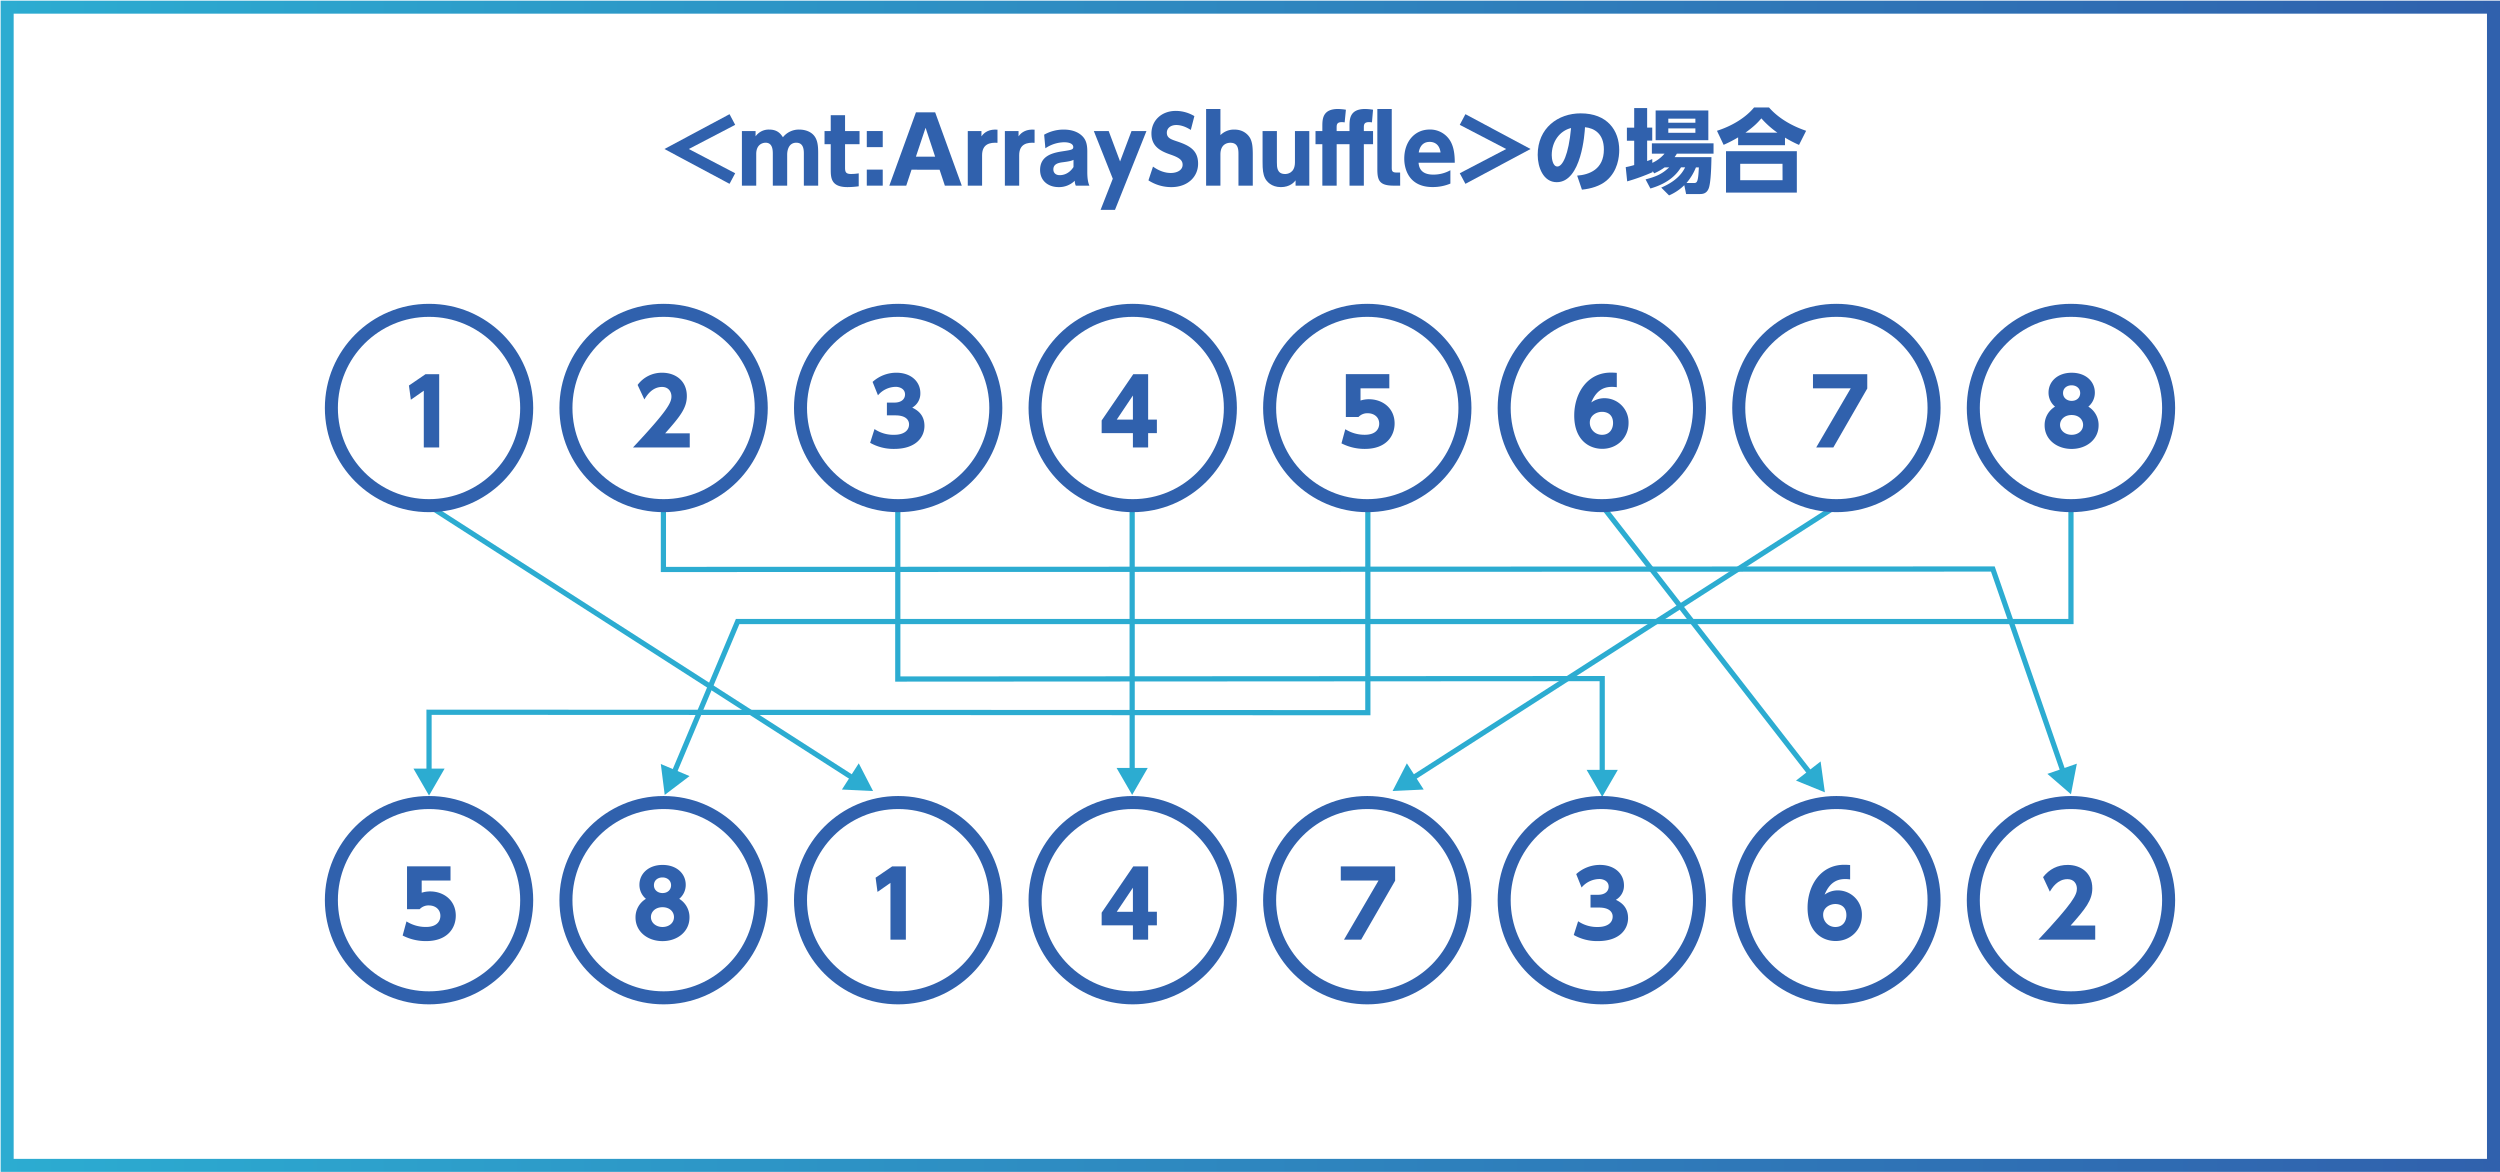 <svg xmlns="http://www.w3.org/2000/svg" xmlns:xlink="http://www.w3.org/1999/xlink" viewBox="0 0 1920 900"><defs><style>.cls-1,.cls-3{fill:none;stroke-miterlimit:10;}.cls-1{stroke:#2cacd1;stroke-width:4px;}.cls-2{fill:#2cacd1;}.cls-3{stroke:#3061ad;stroke-width:10px;}.cls-4{fill:#3061ad;}.cls-5{fill:url(#名称未設定グラデーション_13);}</style><linearGradient id="名称未設定グラデーション_13" x1="0.5" y1="450.25" x2="1920" y2="450.25" gradientUnits="userSpaceOnUse"><stop offset="0" stop-color="#2cacd1"/><stop offset="1" stop-color="#3061ad"/></linearGradient></defs><g id="レイヤー_1" data-name="レイヤー 1"><line class="cls-1" x1="1230.5" y1="388.5" x2="1390.93" y2="594.9"/><polygon class="cls-2" points="1379.33 599.48 1401.5 608.5 1398.23 584.79 1379.33 599.48"/><polyline class="cls-1" points="1050.5 388 1050.5 547.34 329.5 547 329.5 593.78"/><polygon class="cls-2" points="317.53 590.28 329.5 611 341.47 590.28 317.53 590.28"/><polyline class="cls-1" points="689.5 388 689.5 521.5 1230.5 521.16 1230.5 594.78"/><polygon class="cls-2" points="1218.53 591.28 1230.5 612 1242.47 591.28 1218.53 591.28"/><polyline class="cls-1" points="509.5 388 509.5 437.34 1530.5 437 1584.86 593.73"/><polygon class="cls-2" points="1572.4 594.34 1590.5 610 1595.02 586.5 1572.4 594.34"/><line class="cls-1" x1="869.5" y1="388.5" x2="869.5" y2="593.28"/><polygon class="cls-2" points="857.53 589.78 869.5 610.5 881.47 589.78 857.53 589.78"/><line class="cls-1" x1="1410.5" y1="388.5" x2="1083.99" y2="598.19"/><polygon class="cls-2" points="1080.47 586.23 1069.5 607.5 1093.4 606.37 1080.47 586.23"/><line class="cls-1" x1="329.5" y1="388.5" x2="656.01" y2="598.19"/><polygon class="cls-2" points="646.6 606.37 670.5 607.5 659.53 586.23 646.6 606.37"/><polyline class="cls-1" points="1590.5 388 1590.5 477.34 566.5 477.34 517.18 594.63"/><polygon class="cls-2" points="507.5 586.76 510.5 610.5 529.56 596.04 507.5 586.76"/><circle class="cls-3" cx="329.5" cy="313.34" r="75"/><circle class="cls-3" cx="509.64" cy="313.34" r="75"/><circle class="cls-3" cx="689.79" cy="313.34" r="75"/><circle class="cls-3" cx="869.93" cy="313.34" r="75"/><circle class="cls-3" cx="1050.07" cy="313.34" r="75"/><circle class="cls-3" cx="1230.21" cy="313.34" r="75"/><circle class="cls-3" cx="1410.36" cy="313.34" r="75"/><circle class="cls-3" cx="1590.5" cy="313.34" r="75"/><path class="cls-4" d="M326.8,287.38h10.5v56.28H325.47V300.05L315.53,307l-1.47-10.92Z"/><path class="cls-4" d="M529.73,332.81v10.85H486.12c26.88-28.63,29.54-34.51,29.54-39.2,0-3.43-2.1-7.28-7.21-7.28-7.7,0-11.83,6.72-13.58,9.59l-5.18-11.13a23,23,0,0,1,18.9-9.38c10,0,18.9,6,18.9,17.92,0,9.17-5.11,15.61-16.66,28.63Z"/><path class="cls-4" d="M671.62,329.52a25.81,25.81,0,0,0,15.12,4.41c7.42,0,11.41-3.29,11.41-8,0-3.36-2.45-6.93-10.57-6.93h-6.44v-9.8h5.67c6.09,0,8.26-3.22,8.26-6.23,0-4.62-4.55-5.88-7.07-5.88a18.16,18.16,0,0,0-13.72,6.51l-4.13-10.29a27.19,27.19,0,0,1,18.2-7.07c11.34,0,18.48,6.86,18.48,15.68a12.47,12.47,0,0,1-6.23,11.13c3.08,1.54,9.38,4.83,9.38,14.07,0,8.19-6.09,17.64-23.24,17.64a36.2,36.2,0,0,1-18.48-4.69Z"/><path class="cls-4" d="M870.07,343.66v-11h-24v-9.73l24.29-35.56h11.41v34.86h6.72v10.43h-6.72v11Zm-12.39-21.42h12.39V303.76Z"/><path class="cls-4" d="M1067,298.23h-22.12v9.38a21.38,21.38,0,0,1,6.44-1c10.43,0,19.74,6.79,19.74,18.62,0,9.17-6,19.53-22.89,19.53a38.85,38.85,0,0,1-17.92-4.27l2.94-10.85a27.88,27.88,0,0,0,14.91,4.27c9.45,0,11.13-5.46,11.13-8.54,0-4.83-3.71-8-8.89-8a9.24,9.24,0,0,0-7,2.87h-9.73v-32.9H1067Z"/><path class="cls-4" d="M1241.7,297.39a27.27,27.27,0,0,0-3.5-.28c-4.69,0-11.62,1.05-16.1,12a17,17,0,0,1,10.08-3.29,18.48,18.48,0,0,1,18.55,19c0,11.62-9,19.88-20.16,19.88-10.57,0-21.56-7.21-21.56-25.55,0-17,9.94-33,28.14-33,1.26,0,3,.07,4.55.21Zm-11.34,18.9c-4.41,0-9.38,2.87-9.38,8.19a9.29,9.29,0,0,0,9.38,9.45c6.23,0,8.47-5,8.47-9C1238.83,316.92,1232.46,316.29,1230.36,316.29Z"/><path class="cls-4" d="M1434.06,287.38v11L1408,343.66h-13.16l26.53-45.43h-29V287.38Z"/><path class="cls-4" d="M1611.72,326.65c0,10.92-9.38,18.13-20.72,18.13s-20.73-7.21-20.73-18.13a16.45,16.45,0,0,1,8-14.35,13.88,13.88,0,0,1-5-10.78c0-8.54,7-15.26,17.79-15.26s17.78,6.65,17.78,15.26a13.87,13.87,0,0,1-5,10.78A16.46,16.46,0,0,1,1611.72,326.65Zm-11.9-.35c0-3.85-3.08-7.56-8.82-7.56-5.53,0-8.89,3.57-8.89,7.56,0,4.41,3.92,7.63,8.89,7.63S1599.82,330.85,1599.82,326.3Zm-2.24-24.43c0-3.78-3.08-5.95-6.58-5.95s-6.58,2.1-6.58,5.95,3.22,6,6.58,6C1594.92,307.89,1597.58,305.37,1597.58,301.87Z"/><circle class="cls-3" cx="329.5" cy="691.34" r="75"/><circle class="cls-3" cx="509.64" cy="691.34" r="75"/><circle class="cls-3" cx="689.79" cy="691.34" r="75"/><circle class="cls-3" cx="869.93" cy="691.34" r="75"/><circle class="cls-3" cx="1050.07" cy="691.34" r="75"/><circle class="cls-3" cx="1230.21" cy="691.34" r="75"/><circle class="cls-3" cx="1410.36" cy="691.34" r="75"/><circle class="cls-3" cx="1590.5" cy="691.34" r="75"/><path class="cls-4" d="M346,676.23H323.86v9.38a21.38,21.38,0,0,1,6.44-1c10.43,0,19.74,6.79,19.74,18.62,0,9.17-6,19.53-22.89,19.53a38.85,38.85,0,0,1-17.92-4.27l2.94-10.85a27.88,27.88,0,0,0,14.91,4.27c9.45,0,11.13-5.46,11.13-8.54,0-4.83-3.71-8-8.89-8a9.24,9.24,0,0,0-7,2.87h-9.73v-32.9H346Z"/><path class="cls-4" d="M529.52,704.65c0,10.92-9.38,18.13-20.72,18.13s-20.72-7.21-20.72-18.13a16.46,16.46,0,0,1,8-14.35,13.87,13.87,0,0,1-5-10.78c0-8.54,7-15.26,17.78-15.26s17.78,6.65,17.78,15.26a13.87,13.87,0,0,1-5,10.78A16.46,16.46,0,0,1,529.52,704.65Zm-11.9-.35c0-3.85-3.08-7.56-8.82-7.56-5.53,0-8.89,3.57-8.89,7.56,0,4.41,3.92,7.63,8.89,7.63S517.62,708.85,517.62,704.3Zm-2.24-24.43c0-3.78-3.08-6-6.58-6s-6.58,2.1-6.58,6,3.22,6,6.58,6C512.72,685.89,515.38,683.37,515.38,679.87Z"/><path class="cls-4" d="M685.2,665.38h10.5v56.28H683.87V678.05L673.93,685l-1.47-10.92Z"/><path class="cls-4" d="M870.07,721.66v-11h-24v-9.73l24.29-35.56h11.41v34.86h6.72v10.43h-6.72v11Zm-12.39-21.42h12.39V681.76Z"/><path class="cls-4" d="M1071.46,665.38v11l-26.11,45.29h-13.16l26.53-45.43h-29V665.38Z"/><path class="cls-4" d="M1212,707.52a25.81,25.81,0,0,0,15.12,4.41c7.42,0,11.41-3.29,11.41-8,0-3.36-2.45-6.93-10.57-6.93h-6.44v-9.8h5.67c6.09,0,8.26-3.22,8.26-6.23,0-4.62-4.55-5.88-7.07-5.88a18.16,18.16,0,0,0-13.72,6.51l-4.13-10.29a27.19,27.19,0,0,1,18.2-7.07c11.34,0,18.48,6.86,18.48,15.68a12.47,12.47,0,0,1-6.23,11.13c3.08,1.54,9.38,4.83,9.38,14.07,0,8.19-6.09,17.64-23.24,17.64a36.2,36.2,0,0,1-18.48-4.69Z"/><path class="cls-4" d="M1420.9,675.39a27.27,27.27,0,0,0-3.5-.28c-4.69,0-11.62,1-16.1,12a17,17,0,0,1,10.08-3.29,18.48,18.48,0,0,1,18.55,19c0,11.62-9,19.88-20.16,19.88-10.57,0-21.56-7.21-21.56-25.55,0-17,9.94-33,28.14-33,1.26,0,3,.07,4.55.21Zm-11.34,18.9c-4.41,0-9.38,2.87-9.38,8.19a9.29,9.29,0,0,0,9.38,9.45c6.23,0,8.47-5,8.47-9C1418,694.92,1411.66,694.29,1409.56,694.29Z"/><path class="cls-4" d="M1609.13,710.81v10.85h-43.62c26.89-28.63,29.55-34.51,29.55-39.2,0-3.43-2.1-7.28-7.21-7.28-7.7,0-11.83,6.72-13.58,9.59l-5.19-11.13c4.84-6.16,11.14-9.38,18.91-9.38,10,0,18.9,6,18.9,17.92,0,9.17-5.11,15.61-16.66,28.63Z"/><path class="cls-4" d="M564.62,133.06l-4.34,8.12-50-26.74,50-26.75,4.34,8.19L529,114.44Z"/><path class="cls-4" d="M593.52,142.58V118.43c0-2.8,0-8.82-5.53-8.82-2.31,0-7.21,1.33-7.21,8.68v24.29h-11V100.64h10.5v4.07a12.35,12.35,0,0,1,10.64-5.19c6.58,0,9,3.86,10.36,5.89A15.6,15.6,0,0,1,614,99.52c3.92,0,10,1.4,12.61,6.87,1.54,3.22,1.75,6.86,1.75,11.41v24.78h-11V118.43c0-3,0-8.82-5.81-8.82s-7,5.81-7,9.17v23.8Z"/><path class="cls-4" d="M638,88.46h11v12.18h11.13v10.09H649v18.13c0,3.5.84,4.76,4.69,4.76a38.32,38.32,0,0,0,5.81-.49v9.94a69.32,69.32,0,0,1-8.61.63C638,143.7,638,136.35,638,129.63v-18.9h-4.76V100.64H638Z"/><path class="cls-4" d="M677.94,100.64V113H665.69V100.64Zm0,29.62v12.32H665.69V130.26Z"/><path class="cls-4" d="M700.06,130.33,696,142.58H683l20.44-56.29h14.77l20.44,56.29h-13l-4.06-12.25Zm18.13-10-7.35-22.2-7.42,22.2Z"/><path class="cls-4" d="M743.25,142.58V100.64h10.5v4.07c2.38-3.44,6.37-5.61,12.32-5.12v10.09c-5.46-.35-11.83.63-11.83,9.59v23.31Z"/><path class="cls-4" d="M771.74,142.58V100.64h10.5v4.07c2.38-3.44,6.37-5.61,12.32-5.12v10.09c-5.46-.35-11.83.63-11.83,9.59v23.31Z"/><path class="cls-4" d="M801.91,103.44a30.29,30.29,0,0,1,15-3.92c6.93,0,12,2.24,15.05,5.81,2.17,2.6,3.08,5.82,3.08,10.93v15.68c0,5.67.7,8.54,1.61,10.64H826.2a9.32,9.32,0,0,1-.77-3.78A17.21,17.21,0,0,1,813,143.7c-7.77,0-14.21-4.69-14.21-13.16,0-10.71,9.24-13.09,16.87-14.28,7.35-1.12,8.61-1.33,8.61-3.36,0-1.75-1.75-3.64-7-3.64a26.3,26.3,0,0,0-14.42,4.62Zm22.54,19.33c-1.89.91-3.78,1.26-8.61,1.89-4.34.56-6.86,2-6.86,5.46,0,2.45,1.61,4.41,4.9,4.41,2.38,0,7-.77,10.57-6.23Z"/><path class="cls-4" d="M854.62,137.26l-14.56-36.62h11.41L860.22,124,869,100.64h11.48L856.3,161.2H845.24Z"/><path class="cls-4" d="M914.54,99.8c-3.92-2.52-7.7-3.78-11.13-3.78-4.55,0-7.28,2.59-7.28,5.88,0,3.72,2.52,4.91,7.14,6.45,9.8,3.22,16.87,6.72,16.87,17.36,0,10-7.91,18-20.58,18A32.19,32.19,0,0,1,882,138.52l3.5-10.57c4.69,3.36,9.38,4.9,13.65,4.9,4.83,0,9.1-2.17,9.1-6.3,0-3.64-2.66-5.53-9.31-7.84-8-2.73-14.64-6.37-14.64-16.17s7.57-17.37,18.77-17.37a28.1,28.1,0,0,1,14.21,4Z"/><path class="cls-4" d="M926.29,142.58V83.7h11v20.09a14.61,14.61,0,0,1,10.78-4.27c7.28,0,10.92,4.42,12.18,6.87,1.54,3.15,1.89,6.51,1.89,12.6v23.59h-11V118.64c0-3.64-.07-9-6.23-9-1.4,0-7.63.35-7.63,9v23.94Z"/><path class="cls-4" d="M1005.54,100.64v41.94H995v-4.06c-1,1.33-4.27,5.18-11.28,5.18-7.35,0-11-4.41-12.18-6.86-1.54-3.15-1.89-6.51-1.89-12.6v-23.6h11v24c0,3.78.07,9,6.31,9,1.19,0,7.56-.28,7.56-9v-24Z"/><path class="cls-4" d="M1036.41,97.21c0-5.53,0-13.51,12-13.51a41.87,41.87,0,0,1,6.09.56l-.84,9.73a16.27,16.27,0,0,0-2.17-.21c-4.06,0-4.06,2.1-4.06,4.41v2.45h7.07v10.09h-7.07v31.85h-11V110.73h-9.87v31.85h-11V110.73h-5.25V100.64h5.25V97.21c0-5.53,0-13.51,12-13.51a43,43,0,0,1,6.09.56L1032.7,94a15.1,15.1,0,0,0-2.1-.21c-4.06,0-4.06,2.1-4.06,4.41v2.45h9.87Zm38.92,45.37h-5c-11.06,0-12.53-4.13-12.53-12.74V83.7h11.06v45.23c0,2.52.56,3.57,3.64,3.57h2.8Z"/><path class="cls-4" d="M1089.46,125c.28,2.66,1,9.1,11.27,9.1a26.65,26.65,0,0,0,13.17-3.36V141a35,35,0,0,1-13.66,2.66c-18.41,0-21.77-14.14-21.77-21.77,0-13.16,8-22.41,19.53-22.41A18,18,0,0,1,1115.16,111c1.75,4.34,2.1,9.45,2.1,14Zm16.87-7.91c-1-8.12-7.28-8.12-8.33-8.12-7.07,0-8.12,6.58-8.4,8.12Z"/><path class="cls-4" d="M1156.74,114.44,1121.1,95.88l4.34-8.19,50,26.75-50,26.74-4.34-8.12Z"/><path class="cls-4" d="M1211.26,134.88c9.24-.7,20.52-4.76,20.52-20.09,0-12.19-7.42-16.39-14.5-17.09-.21,4.34-2.66,42.22-21.7,42.22-10.36,0-14.63-11.48-14.63-21,0-20.66,15.68-31.86,33-31.86,20.38,0,29.62,13,29.62,28.22,0,5.25-1.12,16.1-9.8,23.45-5,4.2-12,6.23-18.84,6.93Zm-19.53-15.68c0,2.38.7,8.68,4.34,8.68,3.92,0,8.61-8.75,10.5-29.55C1197.75,100.5,1191.73,108.84,1191.73,119.2Z"/><path class="cls-4" d="M1278.39,128.58a43.23,43.23,0,0,1-8,4.55l-1.19-1.82v.91a151.27,151.27,0,0,1-19.53,7.07l-1.12-10.92a61.88,61.88,0,0,0,6.51-1.61V108.07h-5.6v-10h5.6V83H1265v15h3.92v10H1265v15.68a34.08,34.08,0,0,0,3.92-1.54l.07,2.94a27.23,27.23,0,0,0,9.38-7.07h-9.73v-7.91H1316v7.91h-28.15c-.77,1.26-1.12,1.75-1.75,2.66h28.29c-.07,5.11-.35,19.88-2.17,24.15-1.61,3.92-4.55,4.2-6.72,4.2h-10.57l-1.4-6.79a38.12,38.12,0,0,1-11.7,7.84l-6-6c13.17-5.6,16.8-12.53,18.35-15.54h-3.15c-2.6,4-8.06,11.76-23.53,16.24l-3.71-7c8-2.1,12.53-4,18.13-9.24Zm-6.86-43.76H1312v22.83h-40.47Zm9.73,6.3v3.15h20.8V91.12Zm0,7.49V102h20.8V98.61Zm19.68,41.94c2.38,0,3.29-.63,3.78-12h-2.24a42.41,42.41,0,0,1-7.28,12Z"/><path class="cls-4" d="M1381.65,111.29a92,92,0,0,1-10.78-5.6v5.81h-36v-6a98.89,98.89,0,0,1-11.13,5.74l-5.11-10.79c12.25-3.92,22.4-10.5,28.49-17.92h11.48c9.88,11.34,24,16.38,28.5,17.92Zm-1.68,4.83V147.9h-54.4V116.12Zm-11,9.66h-32.49v12.6H1369Zm-3.92-23.88a70,70,0,0,1-12.33-11c-2.8,3.29-5.46,6.09-12.25,11Z"/></g><g id="common"><path class="cls-5" d="M1910,10.5V890H10.5V10.5H1910m10-10H.5V900H1920V.5Z"/></g></svg>